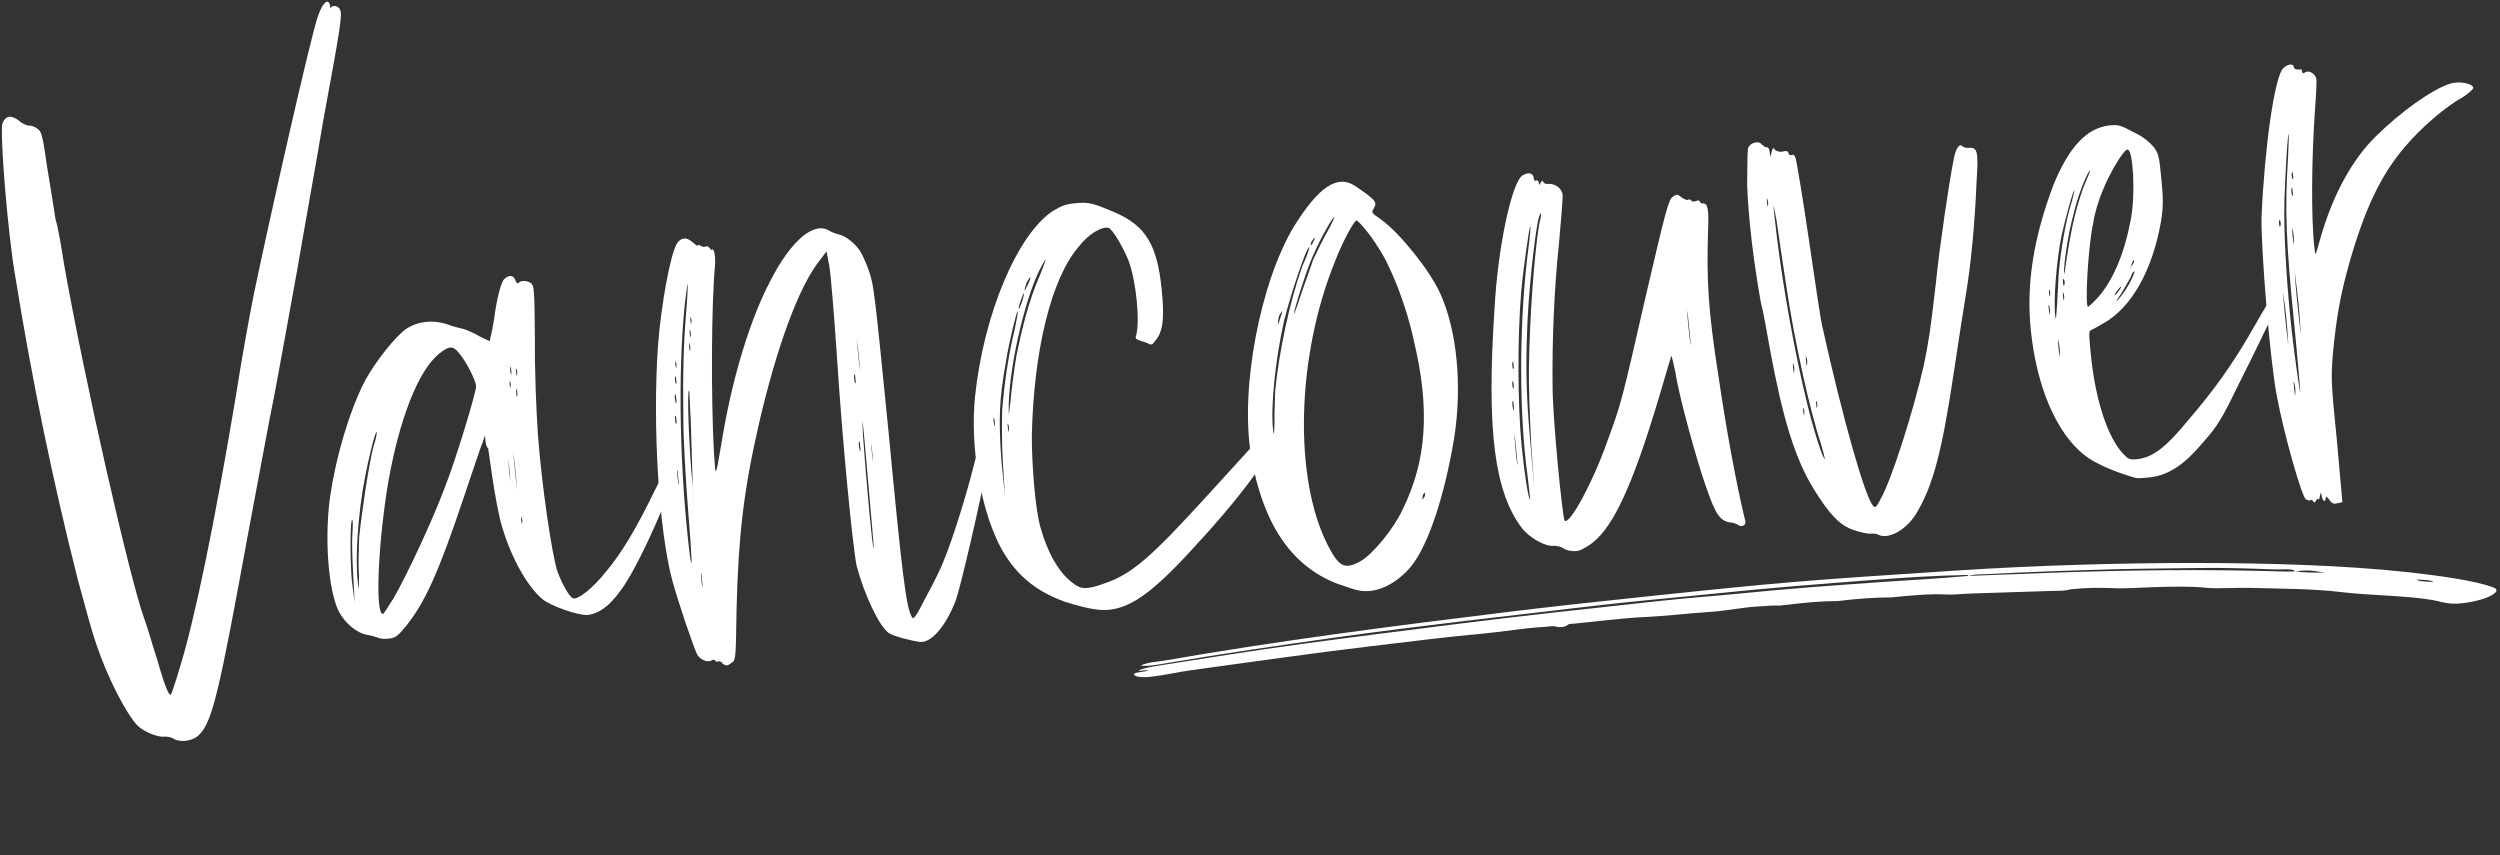 <svg width="681" height="233" viewBox="0 0 681 233" fill="none" xmlns="http://www.w3.org/2000/svg">
<rect x="0" y="0" width="681" height="233" fill="#333333" stroke="none"/>
<path d="M536.215 156.876C527.656 157.67 519.495 158.042 511.119 158.645C499.106 159.508 487.111 160.35 474.749 161.606C467.155 162.378 459.802 162.847 452.111 163.7C434.174 165.689 416.354 167.51 398.217 169.812C383.66 171.66 369.137 173.446 354.517 175.424C341.558 177.177 328.523 179.29 315.5 181.334C313.674 181.621 311.819 181.972 310.234 182.562C310.425 183.057 312.47 182.246 312.671 182.674C311.468 183.131 308.583 183.112 308.896 183.769C309.152 184.306 310.738 184.635 313.422 184.352C317.151 183.959 320.853 183.058 324.564 182.552C341.021 180.309 357.534 177.908 373.873 175.98C383.923 174.794 394.086 173.463 403.899 172.598C409.34 172.118 415.063 171.068 420.323 170.797C421.615 170.73 423.164 170.369 424.047 170.736C424.375 170.872 426.187 171.021 427.156 170.125C427.359 169.937 428.251 169.929 428.845 169.871C435.27 169.256 441.996 168.363 448.055 168.075C453.953 167.795 460.163 167.052 466.113 166.657C470.318 166.379 475.101 165.354 479.376 165.171C481.142 165.095 483.087 164.861 484.64 164.971L486.745 164.753C491.615 164.149 496.324 163.72 500.636 163.726C505.721 163.083 510.621 162.747 515.108 162.732C520.395 162.24 525.705 161.681 530.245 161.942C532.132 162.05 534.724 161.743 536.939 161.67C544.485 161.423 551.993 161.206 559.55 160.949C560.947 160.902 562.274 161.031 564.042 160.528C568.265 160.071 571.938 160.061 575.423 160.203C578.858 160.403 583.03 160.038 586.849 159.933C591.773 159.797 596.551 159.659 600.694 160.088C604.102 160.441 608.808 160.032 612.736 160.133C621.32 160.354 630.366 160.381 637.641 161.273C645.553 162.242 655.311 162.186 662.615 163.448C664.478 163.77 665.761 164.333 668.174 164.436C670.631 164.54 675.406 163.746 678.02 162.513C680.159 161.504 680.736 160.562 679.07 159.969C676.218 158.952 672.669 158.213 668.859 157.592C652.467 154.92 633.145 153.845 612.558 153.483C592.441 153.152 571.346 153.489 549.475 154.491C538.343 154.989 526.879 155.823 515.493 156.572C503.777 157.343 492.023 158.171 480.008 159.294C469.311 160.293 458.504 161.439 447.714 162.568C435.076 163.889 422.412 165.269 409.657 166.831C379.065 170.578 348.382 174.511 317.215 179.94C315.113 180.306 312.809 180.317 310.701 181.304C312.49 181.541 314.714 181.165 316.899 180.792C332.892 178.063 348.761 175.748 364.651 173.536C388.071 170.275 411.073 167.768 434.197 165.036C445.38 163.715 456.322 162.821 467.423 161.659C481.985 160.135 496.198 159.039 510.373 157.969C518.851 157.33 527.286 156.787 535.275 156.634C535.856 156.623 536.33 156.646 536.163 156.907C538.046 156.346 539.497 156.478 541.036 156.398C553.015 155.773 564.732 155.372 576.35 155.06C583.642 154.863 590.665 154.867 597.872 154.734C605.454 154.595 612.565 154.841 619.572 155.108C621.556 155.183 624.799 154.754 625.215 155.677C629.136 155.032 630.974 155.663 633.321 155.981C630.444 155.988 627.53 156.015 625.285 155.638C624.487 155.687 623.715 155.712 622.976 155.712C602.429 155.047 580.726 155.219 558.116 156.046C550.83 156.311 543.517 156.598 536.215 156.876ZM658.226 157.885C660.121 157.944 662.117 157.968 662.938 158.528C661.146 158.419 659.036 158.469 658.226 157.885Z" fill="white"/>
<path d="M90.134 2.228C90.379 1.146 92.369 1.653 92.648 2.683C93.311 4.027 92.646 7.972 88.065 32.758C86.193 44.052 82.888 62.188 80.999 73.307C78.953 84.618 76.225 99.699 74.844 107.066C73.288 114.449 70 132.76 67.22 147.317C59.805 187.901 57.847 196.559 54.32 200.084C52.731 201.829 49.257 202.351 47.389 201.303C46.813 200.832 45.557 200.604 44.858 200.674C42.938 200.865 39.447 199.45 37.51 197.704C34.369 194.491 29.118 184.26 26.084 175.042C25.369 173.174 23.172 165.283 21.201 157.898C14.524 131.59 8.773 103.954 4.139 75.15C2.1 63.541 -0.143 35.732 0.696 33.533C1.552 31.508 2.931 31.195 5.217 32.906C6.002 33.709 7.468 34.269 7.992 34.216C8.516 34.164 9.615 34.583 10.191 35.055C11.326 35.823 11.605 36.853 12.789 45.198C13.643 50.225 14.636 56.65 15.106 59.6C15.908 62.341 16.797 67.718 17.337 71.366C23.017 103.592 35.55 158.584 39.388 168.78C40.103 170.648 41.48 175.623 42.736 179.377C44.915 187.093 46.049 189.625 46.538 189.223C46.695 189.031 47.796 185.924 48.844 182.294C52.864 169.552 58.353 143.265 64.422 106.87C65.699 98.457 67.868 86.605 69.039 80.67C73.2 60.509 85.07 8.022 86.642 4.339C87.866 0.691 89.49 -0.705 89.89 1.547C89.96 2.245 90.152 2.402 90.134 2.228ZM68.786 108.198C68.803 108.373 68.838 108.722 68.89 109.246C68.751 109.612 68.559 109.455 68.489 108.757C68.437 108.233 68.594 108.041 68.786 108.198Z" fill="white"/>
<path d="M99.408 103.736C102.237 98.517 107.878 91.432 110.689 89.565C113.832 87.489 118.022 87.071 121.669 88.294C123.136 88.853 125.125 89.36 126.208 89.605C127.115 89.867 129.14 90.723 130.641 91.631L133.416 92.941L133.643 91.684C133.923 90.951 134.238 88.804 134.588 87.006C135.165 82.189 136.284 77.493 137.21 76.167C138.484 74.806 139.898 74.841 140.404 76.377C140.648 77.058 141.032 77.373 141.189 77.181C141.626 76.256 143.756 76.396 144.715 77.182C145.518 78.16 145.588 78.858 145.705 92.421C145.616 100.364 146.083 112.13 146.535 118.432C147.526 131.908 150.295 150.849 151.83 155.633C153.033 158.862 154.987 162.546 156.087 162.966C157.204 163.56 161.464 160.314 165.062 155.724C169.165 150.908 173.252 144.153 178.37 133.594C181.585 126.927 182.65 125.234 182.352 127.555C182.108 128.638 182.108 128.638 183.068 127.66C187.835 122.425 174.873 153.336 169.092 160.788C166.001 165.151 163.033 167.21 160.065 167.506C157.621 167.749 149.767 165.006 147.638 163.103C143.397 159.47 138.879 151.282 136.385 142.186C135.792 139.777 134.712 134.243 134.12 130.071C133.51 125.724 132.988 122.25 132.97 122.076C132.604 121.936 132.342 121.08 132.255 120.208L132.099 118.636L131.557 120.277C131.12 121.202 128.814 128.132 126.228 135.794C119.431 156.041 115.815 163.983 110.645 170.492C108.288 173.372 107.624 173.79 105.879 173.964C104.657 174.086 103.592 174.016 103.033 173.719C102.667 173.579 101.393 173.177 100.136 172.95C97.273 172.53 94.01 169.858 92.265 166.506C89.404 160.797 88.309 146.273 89.989 134.822C91.581 124.262 95.128 112.096 99.408 103.736ZM140.693 100.502C140.484 100.17 140.536 100.694 140.605 101.392C140.71 102.44 140.727 102.614 140.85 102.073C140.972 101.532 140.92 101.008 140.693 100.502ZM140.726 106.14C140.499 105.634 140.534 105.983 140.638 107.031C140.743 108.078 140.778 108.427 140.9 107.886C141.022 107.345 140.953 106.647 140.726 106.14ZM139.052 99.96C139 99.437 138.878 99.978 138.999 101.2C139.278 102.23 139.313 102.579 139.261 102.055C139.366 101.34 139.279 100.467 139.052 99.96ZM138.911 103.853C138.876 103.504 138.754 104.045 138.824 104.743C138.928 105.791 139.12 105.948 139.068 105.424C139.19 104.883 139.121 104.185 138.911 103.853ZM142.076 140.914C142.024 140.39 141.902 140.931 141.989 141.804C142.076 142.677 142.285 143.009 142.233 142.485C142.355 141.944 142.286 141.246 142.076 140.914ZM139.76 122.986C139.482 120.192 139.726 122.636 140.282 128.223C140.857 133.983 141.1 136.427 140.787 133.285C140.666 130.3 140.196 125.587 139.76 122.986ZM138.398 125.237C138.242 123.666 138.363 124.888 138.694 128.205C139.025 131.521 139.164 132.918 138.99 131.172C139.008 129.584 138.729 126.791 138.398 125.237ZM96.214 156.592C95.971 152.385 95.832 147.463 95.99 145.507C96.131 143.378 96.149 141.789 95.957 141.632C95.363 140.986 95.325 152.979 95.864 158.39L96.613 164.134L96.214 156.592ZM97.84 146.381C98.453 140.149 100.448 126.551 101.724 121.664C102.405 119.657 102.755 117.859 102.563 117.702C102.196 117.562 100.309 125.155 99.399 130.182C97.528 139.712 96.686 152.49 97.47 158.583C97.766 161.55 97.731 161.201 97.802 156.61C97.524 153.817 97.77 149.209 97.84 146.381ZM119.485 96.445C113.95 101.052 108.883 113.898 105.823 130.952C103.042 147.273 102.058 167.469 104.327 167.243C104.502 167.226 105.724 165.341 107.244 162.898C110.702 156.911 117.69 142.11 121.166 132.772C123.997 125.791 129.833 106.521 129.694 105.124C129.555 103.728 127.549 99.52 125.717 97.058C123.466 93.933 122.593 94.02 119.485 96.445ZM94.05 154.34C94.242 154.497 94.276 154.846 94.154 155.387C94.189 155.736 93.997 155.579 93.927 154.881C93.875 154.357 94.032 154.165 94.05 154.34ZM96.254 139.311C96.463 139.642 96.498 139.991 96.359 140.358C96.236 140.899 96.219 140.725 96.149 140.026C96.097 139.503 96.079 139.328 96.254 139.311ZM96.552 136.989C96.761 137.321 96.813 137.844 96.673 138.211C96.551 138.752 96.516 138.403 96.447 137.705C96.377 137.006 96.342 136.657 96.552 136.989ZM96.849 134.667C97.041 134.825 97.076 135.174 96.954 135.715C96.814 136.081 96.796 135.907 96.727 135.208C96.674 134.685 96.657 134.51 96.849 134.667ZM140.951 113.699C141.177 114.205 141.282 115.253 141.177 115.969C141.072 116.684 141.02 116.161 140.88 114.764C140.759 113.542 140.706 113.018 140.951 113.699ZM140.799 96.26C141.026 96.767 141.078 97.29 140.938 97.657C140.798 98.023 140.781 97.849 140.694 96.976C140.624 96.278 140.59 95.928 140.799 96.26Z" fill="white"/>
<path d="M189.904 178.283C188.788 175.926 184.794 164.159 183.138 158.154C179.476 144.415 177.722 116.205 179.231 94.193C180.072 83.178 182.573 69.353 184.389 66.352C185.455 64.659 187.026 64.502 188.579 65.934C189.539 66.72 190.115 67.191 190.08 66.842C190.063 66.668 190.412 66.633 190.796 66.947C191.354 67.244 191.895 67.366 192.227 67.157C192.384 66.965 192.925 67.087 193.327 67.576C193.553 68.083 193.92 68.222 194.06 67.856C194.042 67.681 194.06 67.856 194.461 68.345C194.688 68.851 194.844 70.422 194.809 71.836C193.758 82.519 193.663 108.093 194.478 123.35C195.034 130.699 194.72 131.083 197.186 116.909C199.897 101.653 204.562 86.555 209.75 76.694C215.497 65.367 221.853 60.149 226.006 62.909C226.757 63.363 228.031 63.765 228.572 63.887C230.37 64.237 233.058 66.437 234.314 68.427C234.942 69.423 236.076 71.954 236.826 74.171C238.081 77.925 238.36 80.718 242.083 118.076C245.667 155.8 246.868 166.082 248.491 168.212C248.91 168.876 249.818 167.375 252.176 162.732C254.115 159.189 256.473 154.547 257.294 152.173C259.146 147.757 262.92 136.097 265.193 127.056C266.451 121.994 267.744 119.044 267.9 120.615C267.935 120.964 268.302 121.104 268.633 120.895C269.803 120.249 269.768 121.663 268.736 127.231C267.18 136.378 261.481 160.571 260.363 163.503C257.707 170.467 253.761 175.092 250.741 174.864C248.245 174.584 243.357 173.308 242.031 172.382C239.361 170.356 235.331 161.767 233.326 154.033C232.28 148.848 229.479 120.742 227.933 96.39C227.169 85.183 226.282 74.517 225.899 72.44L225.149 68.459L223.438 70.746C217.623 77.849 211.542 94.674 206.735 115.428C202.557 133.651 201.139 145.958 200.644 165.753C200.413 179.351 200.465 179.875 199.295 180.521C198.16 181.515 197.619 181.393 196.659 180.607L196.834 180.59C196.45 180.275 195.891 179.978 195.56 180.188C195.402 180.38 195.036 180.24 194.827 179.908C194.635 179.751 194.268 179.611 193.936 179.821C192.958 180.623 190.759 179.785 189.904 178.283ZM237.23 120.675C237.108 119.453 237.23 120.675 237.508 123.468C237.786 126.261 237.908 127.483 237.752 125.912C237.77 124.324 237.543 122.054 237.23 120.675ZM233.346 92.325C233.085 89.706 233.294 91.801 233.798 96.864C234.303 101.926 234.494 103.846 234.251 101.402C234.182 98.941 233.764 94.751 233.346 92.325ZM235.048 118.248C235.9 130.328 237.657 149.723 237.971 149.339C238.145 149.321 237.189 139.72 236.232 128.356C235.084 115.071 234.719 111.405 235.048 118.248ZM232.924 102.24C232.697 101.734 232.557 102.1 232.662 103.148C232.766 104.195 232.993 104.701 233.115 104.16C233.063 103.636 232.976 102.764 232.924 102.24ZM234.21 120.447C233.983 119.941 233.861 120.482 233.982 121.704C234.279 122.909 234.314 123.258 234.419 122.542C234.366 122.018 234.262 120.971 234.21 120.447ZM191.377 159.448C191.29 158.575 191.151 157.179 191.064 156.306C190.819 155.625 190.889 156.323 191.063 158.069C191.22 159.64 191.289 160.338 191.377 159.448ZM188.179 114.986C187.901 110.43 187.868 106.554 187.676 106.397C187.117 106.1 187.653 122.091 188.645 132.041L189.27 141.852L188.715 132.739C188.559 127.642 188.3 119.734 188.179 114.986ZM187.993 95.435C188.116 94.894 188.046 94.195 187.819 93.689C187.767 93.165 187.628 93.532 187.732 94.579C187.836 95.627 188.046 95.959 187.993 95.435ZM188.152 91.717C188.274 91.176 188.205 90.477 187.978 89.971C187.926 89.447 187.786 89.814 187.89 90.861C187.995 91.909 188.204 92.24 188.152 91.717ZM188.31 87.999C188.432 87.457 188.38 86.934 188.154 86.427C188.119 86.078 187.996 86.619 188.083 87.492C188.17 88.365 188.362 88.522 188.31 87.999ZM186.549 82.709C184.57 101.77 185.172 129.037 187.94 151.504C188.567 156.026 188.551 152.325 187.577 140.786C186.795 131.168 186.118 119.07 186.137 113.955C185.967 101.631 186.214 93.497 186.932 84.786C187.248 80.876 187.441 77.507 187.249 77.35C187.249 77.35 186.951 79.671 186.549 82.709ZM184.065 98.471C184.03 98.122 183.908 98.663 183.977 99.361C184.064 100.234 184.274 100.566 184.221 100.042C184.344 99.501 184.274 98.803 184.065 98.471ZM184.133 102.695C183.924 102.364 183.802 102.905 183.871 103.603C183.958 104.476 184.168 104.808 184.29 104.267C184.238 103.743 184.168 103.045 184.133 102.695ZM184.097 107.636C183.87 107.129 183.73 107.496 183.835 108.543C183.939 109.591 184.166 110.097 184.288 109.556C184.236 109.032 184.149 108.159 184.097 107.636ZM184.147 113.449C183.921 112.942 183.781 113.309 183.885 114.356C183.99 115.404 184.199 115.735 184.321 115.194C184.269 114.671 184.199 113.972 184.147 113.449ZM184.579 128.391C184.317 127.536 184.387 128.234 184.561 129.98C184.752 131.9 184.822 132.598 184.909 131.708C184.822 130.835 184.666 129.264 184.579 128.391ZM258.618 160.151C258.81 160.308 258.688 160.849 258.374 161.233C257.902 161.809 257.902 161.809 258.164 160.901C258.112 160.378 258.444 160.168 258.618 160.151ZM190.781 165.854C190.973 166.012 191.008 166.361 190.886 166.902C190.92 167.251 190.728 167.094 190.659 166.396C190.607 165.872 190.764 165.68 190.781 165.854ZM189.806 159.605C189.875 160.303 190.014 161.7 190.084 162.398C189.997 163.288 189.927 162.59 189.77 161.019C189.614 159.448 189.544 158.749 189.806 159.605ZM238.773 152.08C239.035 152.935 239.156 154.157 239.051 154.873C239.138 155.745 239.069 155.047 238.912 153.476C238.756 151.905 238.703 151.381 238.773 152.08ZM197.382 157.792C197.574 157.949 197.626 158.473 197.487 158.839C197.347 159.206 197.33 159.031 197.277 158.507C197.225 157.984 197.19 157.635 197.382 157.792ZM197.593 154.597C197.802 154.929 197.837 155.278 197.697 155.645C197.557 156.011 197.557 156.011 197.488 155.313C197.436 154.789 197.401 154.44 197.593 154.597ZM186.823 150.911C186.91 151.783 187.015 152.831 187.084 153.529C186.979 154.245 186.91 153.547 186.771 152.15C186.631 150.753 186.579 150.23 186.823 150.911ZM197.803 151.403C198.013 151.735 198.047 152.084 197.908 152.45C197.768 152.817 197.768 152.817 197.698 152.119C197.646 151.595 197.629 151.42 197.803 151.403ZM196.599 149.936C196.809 150.268 196.843 150.617 196.704 150.984C196.581 151.525 196.564 151.35 196.494 150.652C196.442 150.128 196.425 149.954 196.599 149.936ZM198.014 148.208C198.223 148.54 198.258 148.889 198.118 149.256C197.996 149.797 197.978 149.622 197.909 148.924C197.857 148.4 197.839 148.226 198.014 148.208ZM196.845 147.091C197.054 147.423 197.106 147.946 196.966 148.313C196.844 148.854 196.809 148.505 196.74 147.807C196.67 147.108 196.635 146.759 196.845 147.091ZM198.294 145.712C198.486 145.87 198.521 146.219 198.381 146.585C198.259 147.126 198.241 146.952 198.172 146.253C198.119 145.73 198.102 145.555 198.294 145.712ZM197.09 144.246C197.282 144.403 197.317 144.752 197.194 145.293C197.055 145.66 197.037 145.485 196.968 144.787C196.915 144.263 196.898 144.088 197.09 144.246ZM198.557 143.042C198.749 143.199 198.783 143.548 198.661 144.089C198.521 144.456 198.504 144.281 198.434 143.583C198.382 143.059 198.365 142.884 198.557 143.042ZM197.353 141.575C197.545 141.732 197.579 142.081 197.457 142.622C197.317 142.989 197.3 142.814 197.23 142.116C197.178 141.592 197.161 141.418 197.353 141.575ZM198.819 140.371C199.011 140.528 199.046 140.877 198.924 141.418C198.784 141.785 198.767 141.61 198.697 140.912C198.645 140.388 198.627 140.214 198.819 140.371ZM197.93 136.757C198.122 136.914 198.174 137.438 198.035 137.805C197.895 138.171 197.877 137.997 197.825 137.473C197.773 136.949 197.738 136.6 197.93 136.757ZM199.397 135.553C199.589 135.71 199.641 136.234 199.501 136.601C199.362 136.967 199.344 136.793 199.292 136.269C199.24 135.745 199.205 135.396 199.397 135.553ZM184.267 119.96C184.337 120.658 184.441 121.705 184.511 122.404C184.389 122.945 184.336 122.421 184.215 121.199C184.075 119.803 184.023 119.279 184.267 119.96ZM187.625 102.347C187.869 103.028 187.973 104.076 187.851 104.617C187.92 105.315 187.868 104.791 187.746 103.569C187.607 102.173 187.555 101.649 187.625 102.347ZM187.679 97.582C187.923 98.263 188.027 99.31 187.905 99.851C187.974 100.55 187.922 100.026 187.8 98.804C187.661 97.407 187.609 96.884 187.679 97.582ZM184.223 94.753C184.433 95.085 184.485 95.608 184.362 96.149C184.397 96.499 184.188 96.167 184.118 95.469C184.049 94.77 184.188 94.404 184.223 94.753ZM184.591 91.366C184.608 91.541 184.66 92.065 184.695 92.414C184.555 92.78 184.363 92.623 184.311 92.1C184.259 91.576 184.399 91.209 184.591 91.366ZM184.627 88.189C184.819 88.347 184.871 88.87 184.731 89.237C184.766 89.586 184.574 89.429 184.522 88.905C184.47 88.381 184.609 88.015 184.627 88.189ZM188.434 83.931C188.643 84.263 188.695 84.787 188.555 85.153C188.59 85.502 188.398 85.345 188.311 84.472C188.259 83.949 188.381 83.408 188.434 83.931Z" fill="white"/>
<path d="M290.013 163.897C281.6 160.857 275.998 155.95 272.038 148.059C266.944 137.636 264.261 121.331 265.592 108.151C267.921 85.529 277.197 63.624 286.975 57.361C289.14 56.087 290.152 55.633 292.946 55.355C296.611 54.99 297.886 55.392 303.593 57.82C312.25 61.541 315.251 66.883 316.452 78.929C317.2 86.435 316.867 90.171 314.824 92.666C313.898 93.993 313.549 94.027 312.798 93.573C312.24 93.276 311.158 93.032 310.425 92.752C309.692 92.472 309.133 92.176 309.43 91.617C310.618 87.62 309.505 76.448 307.359 70.843C305.737 66.95 302.981 62.288 301.898 62.044C299.926 61.711 296.434 63.822 293.78 67.26C286.358 75.934 281.603 95.448 281.072 118.421C281.017 126.713 282.078 139.124 283.403 143.576C285.339 150.612 288.531 156.111 292.144 158.748C294.448 160.634 296.036 160.652 300.802 158.943C308.309 156.432 313.495 151.86 329.229 134.601L341.942 120.64L343.582 121.182C344.49 121.444 345.258 122.072 345.31 122.596C345.554 125.04 336.996 136.471 325.052 149.298C312.34 163.259 305.862 167.254 297.972 165.925C296.366 165.732 292.928 164.841 290.013 163.897ZM274.788 117.284C274.911 116.743 274.824 115.87 274.614 115.538C274.388 115.032 274.44 115.556 274.544 116.603C274.649 117.651 274.683 118 274.788 117.284ZM283.268 75.008C285.243 70.051 285.348 69.335 283.129 73.611C278.885 82.32 274.602 101.259 274.773 111.82C274.772 113.583 274.86 112.693 275.245 109.481C275.49 106.636 276.173 101.103 276.837 97.158C278.481 88.884 280.526 81.099 283.268 75.008ZM279.742 76.77C279.322 77.869 279.06 78.777 279.095 79.126C279.112 79.301 279.409 78.742 279.846 77.817C280.44 76.7 280.702 75.792 280.685 75.618C280.65 75.269 280.353 75.827 279.742 76.77ZM278.99 79.842C278.641 79.876 277.418 83.525 277.47 84.048C277.505 84.397 277.942 83.472 278.361 82.373C278.763 81.099 279.007 80.016 278.99 79.842ZM272.744 125.069L273.753 135.194L273.18 125.907C272.85 120.827 272.922 114.473 272.992 111.645C273.553 104.89 274.673 96.668 276.316 90.157C276.91 87.277 277.382 84.938 277.19 84.781C276.998 84.624 274.849 93.125 273.991 98.675C272.173 108.73 272.014 114.211 272.744 125.069ZM270.757 113.984C270.53 113.477 270.583 114.001 270.687 115.048C270.791 116.096 270.826 116.445 270.948 115.904C271.053 115.188 270.966 114.315 270.757 113.984ZM274.665 121.351C274.909 122.032 274.996 122.905 274.874 123.446C274.769 124.162 274.717 123.638 274.595 122.416C274.49 121.369 274.438 120.845 274.665 121.351ZM270.738 119.098C270.982 119.779 271.104 121.001 270.999 121.717C270.894 122.432 270.842 121.909 270.703 120.512C270.563 119.116 270.494 118.417 270.738 119.098ZM270.968 110.789C271.177 111.121 271.229 111.645 271.089 112.011C270.95 112.378 270.932 112.203 270.863 111.505C270.793 110.807 270.758 110.457 270.968 110.789ZM271.213 107.944C271.422 108.276 271.474 108.799 271.335 109.166C271.195 109.532 271.178 109.358 271.091 108.485C271.038 107.961 271.004 107.612 271.213 107.944ZM271.476 105.273C271.685 105.605 271.72 105.954 271.58 106.321C271.44 106.687 271.423 106.512 271.371 105.989C271.318 105.465 271.301 105.29 271.476 105.273ZM271.773 102.951C271.965 103.109 272 103.458 271.86 103.824C271.72 104.191 271.72 104.191 271.651 103.493C271.616 103.143 271.581 102.794 271.773 102.951Z" fill="white"/>
<path d="M364.19 158.972C351.536 154.063 343.842 142.312 340.775 123.93C337.744 105.896 343.304 76.781 352.543 61.58C359.233 50.864 364.348 47.356 369.27 50.745C375.134 54.744 375.169 55.093 374.121 56.961C373.51 57.903 373.702 58.06 376.162 59.754C381.293 63.474 389.338 73.427 392.268 79.834C396.995 90.118 398.352 105.497 396.061 119.653C393.402 135.433 389.051 148.384 384.511 154.126C380.425 159.117 374.873 161.786 370.195 160.842C369.304 160.754 366.564 159.793 364.19 158.972ZM387.781 135.641C388.27 135.239 388.201 134.541 388.183 134.366C388.166 134.192 388.166 134.192 387.677 134.593C387.554 135.134 387.432 135.675 387.45 135.85C387.484 136.199 387.641 136.007 387.781 135.641ZM369.494 60.066C368.796 60.136 365.529 66.279 363.712 71.044C353.091 97.138 352.347 130.357 361.75 148.637C364.803 154.503 366.286 155.237 370.634 152.864C373.968 150.945 379.626 144.034 381.95 139.043C388.71 125.499 389.587 111.307 385.072 92.54C383.085 83.218 378.829 72.359 375.322 67.243C373.42 64.083 370.018 60.014 369.494 60.066ZM357.203 65.875C357.081 66.416 356.941 66.783 357.115 66.766C357.29 66.748 357.604 66.364 357.727 65.823C358.198 65.247 358.146 64.724 358.146 64.724C357.971 64.741 357.674 65.299 357.203 65.875ZM363.402 59.087C362.284 60.256 358.861 66.592 357.166 70.815C355.454 74.865 352.379 84.692 352.466 85.564C352.483 85.739 353.322 83.54 354.265 80.625C355.209 77.71 356.886 73.312 357.69 70.763C358.86 68.355 360.607 64.654 361.97 62.403C363.157 60.169 363.716 58.703 363.402 59.087ZM348.451 85.965C348.189 86.872 348.101 87.763 348.136 88.112C348.188 88.635 348.31 88.094 348.573 87.187C348.992 86.087 349.254 85.179 349.219 84.83C349.202 84.656 348.905 85.214 348.451 85.965ZM349.812 87.239C347.365 98.062 346.034 111.241 346.817 117.333C346.974 118.904 347.079 118.189 347.167 115.535C347.133 113.423 347.256 109.356 347.344 106.702C348.378 95.845 351.262 82.335 354.704 72.648C356.015 69.872 356.818 67.324 356.644 67.341C355.771 67.428 351.315 81.095 349.812 87.239ZM345.196 109.914C345.406 110.245 345.44 110.595 345.318 111.136C345.353 111.485 345.143 111.153 345.074 110.455C345.022 109.931 345.144 109.39 345.196 109.914ZM345.372 106.37C345.581 106.702 345.633 107.226 345.494 107.592C345.528 107.941 345.319 107.609 345.25 106.911C345.197 106.388 345.337 106.021 345.372 106.37ZM349.388 104.207C349.58 104.364 349.614 104.713 349.475 105.08C349.352 105.621 349.335 105.446 349.265 104.748C349.213 104.224 349.196 104.05 349.388 104.207ZM345.617 103.525C345.827 103.857 345.861 104.206 345.722 104.572C345.582 104.939 345.564 104.764 345.512 104.24C345.46 103.717 345.425 103.368 345.617 103.525ZM349.633 101.362C349.842 101.693 349.894 102.217 349.755 102.584C349.615 102.95 349.597 102.775 349.528 102.077C349.458 101.379 349.423 101.03 349.633 101.362ZM345.897 101.029C346.089 101.186 346.124 101.535 346.002 102.076C345.862 102.443 345.845 102.268 345.775 101.57C345.74 101.221 345.705 100.871 345.897 101.029ZM349.93 99.04C350.14 99.372 350.175 99.721 350.035 100.087C349.895 100.454 349.895 100.454 349.825 99.756C349.773 99.232 349.756 99.057 349.93 99.04ZM346.177 98.532C346.369 98.69 346.404 99.039 346.264 99.405C346.142 99.946 346.125 99.772 346.055 99.074C346.02 98.725 345.985 98.375 346.177 98.532ZM350.263 97.067C350.472 97.399 350.507 97.748 350.367 98.115C350.227 98.481 350.21 98.307 350.158 97.783C350.105 97.26 350.071 96.91 350.263 97.067ZM346.492 96.385C346.702 96.717 346.736 97.066 346.597 97.433C346.457 97.799 346.457 97.799 346.387 97.101C346.335 96.577 346.318 96.403 346.492 96.385ZM346.825 94.413C347.034 94.745 347.069 95.094 346.929 95.46C346.789 95.827 346.772 95.652 346.72 95.129C346.667 94.605 346.633 94.256 346.825 94.413ZM347.157 92.441C347.349 92.598 347.384 92.947 347.244 93.313C347.122 93.855 347.104 93.68 347.035 92.982C347 92.632 346.965 92.283 347.157 92.441ZM351.242 90.975C351.452 91.307 351.486 91.656 351.347 92.023C351.207 92.389 351.015 92.232 350.963 91.709C350.91 91.185 351.05 90.818 351.242 90.975Z" fill="white"/>
<path d="M424.677 66.202C423.311 79.032 422.783 93.189 422.919 105.164C422.916 113.979 425.648 141.387 426.223 141.858C427.567 142.958 433.838 131.579 437.821 120.251C441.56 110.005 441.455 110.721 448.448 80.053C453.64 57.85 454.514 54.237 455.683 53.591C456.836 52.771 457.028 52.928 458.179 53.871C458.93 54.325 459.663 54.605 459.82 54.413C460.152 54.204 460.518 54.343 460.728 54.675C460.937 55.007 461.635 54.937 462.142 54.71C462.648 54.484 463.015 54.623 463.049 54.973C463.067 55.147 463.451 55.462 463.8 55.427C465.196 55.288 465.528 56.841 465.264 63.038C464.858 76.654 465.292 84.544 468.184 102.944C470.378 117.887 472.992 131.731 475.119 140.687C475.625 142.223 475.52 142.939 474.839 143.183C474.507 143.392 473.966 143.27 473.599 143.13C473.582 142.956 472.465 142.362 471.226 142.309C468.538 141.872 467.299 140.056 464.822 132.898C462.136 125.408 457.132 107.043 456.401 101.474C455.791 98.89 455.408 96.813 455.25 97.005C455.111 97.371 453.66 102.276 451.948 108.089C444.416 133.345 438.878 145.004 432.383 148.825C430.218 150.099 429.712 150.326 427.565 150.011C427.024 149.888 426.116 149.626 425.54 149.155C424.807 148.875 423.9 148.613 423.201 148.683C420.932 148.909 416.638 146.516 414.614 143.897C407.111 134.066 404.917 117.36 407.092 84.351C408.006 66.982 411.904 49.492 414.733 47.8C416.391 46.753 417.666 47.155 417.805 48.551C417.857 49.075 418.066 49.407 418.398 49.198C418.73 48.988 418.922 49.145 419.149 49.652C419.236 50.525 419.236 50.525 419.69 49.774C419.987 49.215 420.144 49.024 420.371 49.53C420.597 50.036 421.138 50.159 421.662 50.106C423.582 49.915 425.485 51.312 425.659 53.058C425.728 53.756 425.272 59.796 424.677 66.202ZM413.346 125.864C413.154 123.944 412.859 120.976 412.667 119.056C412.493 117.31 412.493 119.073 412.858 122.739C413.224 126.405 413.537 127.784 413.346 125.864ZM412.443 111.497C412.391 110.973 412.286 109.926 412.234 109.402C412.007 108.896 411.885 109.437 412.007 110.659C412.303 111.864 412.338 112.213 412.443 111.497ZM412.375 105.51C412.323 104.986 412.253 104.288 412.218 103.939C412.009 103.607 411.887 104.148 411.956 104.846C412.061 105.894 412.253 106.051 412.375 105.51ZM459.758 85.625C459.549 83.53 459.531 85.118 459.949 89.308C460.366 93.498 460.715 95.226 460.506 93.131C460.297 91.036 459.967 87.72 459.758 85.625ZM411.975 99.731C412.062 100.604 412.254 100.762 412.377 100.22C412.324 99.697 412.272 99.173 412.22 98.649C412.011 98.318 411.888 98.859 411.975 99.731ZM414.517 121.692C415.213 128.675 416.31 136.147 416.834 136.095C416.834 136.095 416.381 131.556 415.65 125.987C413.753 108.722 413.952 85.959 416.35 67.561C416.752 64.524 417.015 61.853 416.823 61.696C416.631 61.539 414.847 73.705 414.373 79.57C413.322 92.016 413.403 110.52 414.517 121.692ZM416.479 100.693C416.64 86.396 417.938 69.342 419.25 61.278C419.984 58.031 419.949 57.682 419.495 58.432C418.552 59.584 416.679 76.167 416.134 86.623C415.519 99.907 415.726 107.291 416.804 119.878L417.952 133.162L417.083 120.908C416.754 114.065 416.39 105.109 416.479 100.693ZM461.987 102.68C462.021 103.029 462.074 103.553 462.108 103.902C461.986 104.443 461.777 104.112 461.707 103.413C461.637 102.715 461.777 102.349 461.987 102.68ZM412.326 94.407C412.378 94.931 412.431 95.455 412.465 95.804C412.326 96.171 412.134 96.013 412.047 95.141C411.977 94.442 412.117 94.076 412.326 94.407ZM412.467 90.515C412.502 90.864 412.537 91.213 412.571 91.562C412.432 91.929 412.257 91.946 412.188 91.248C412.135 90.724 412.275 90.358 412.467 90.515ZM412.451 86.814C412.66 87.146 412.695 87.495 412.555 87.861C412.607 88.385 412.415 88.228 412.346 87.53C412.294 87.006 412.451 86.814 412.451 86.814ZM412.609 83.096C412.818 83.428 412.853 83.777 412.713 84.143C412.766 84.667 412.574 84.51 412.504 83.811C412.452 83.288 412.609 83.096 412.609 83.096Z" fill="white"/>
<path d="M479.593 82.061C477.537 70.277 476.301 59.646 475.92 50.516C475.939 45.402 476.028 40.985 476.15 40.444C476.692 38.803 479.101 38.211 479.921 39.363C480.497 39.834 481.073 40.306 481.405 40.097C481.579 40.079 481.981 40.568 482.05 41.266L482.207 42.837L482.591 41.389C482.993 40.115 482.993 40.115 483.604 40.935C484.163 41.232 484.896 41.512 485.751 41.25C486.781 40.971 487.165 41.285 487.217 41.809C487.252 42.158 487.619 42.298 487.968 42.263C488.474 42.036 488.841 42.176 489.102 43.032C489.329 43.538 491.036 53.593 492.708 65.063C494.381 76.532 495.966 87.129 496.262 88.333C502.032 114.38 507.978 135.12 510.176 137.722C510.787 138.542 511.101 138.158 512.289 135.924C515.433 130.322 521.182 111.942 524.014 99.671C525.553 92.113 525.85 89.792 527.373 76.77C528.249 67.867 530.978 49.26 532.167 43.499C532.726 40.27 533.827 38.926 534.629 39.904C534.821 40.062 535.554 40.341 536.078 40.289C538.696 40.028 538.975 41.058 538.414 49.576C537.957 60.905 536.818 72.478 535.594 79.653C535.052 83.056 533.53 92.552 532.375 100.425C528.999 123.152 526.569 132.385 521.871 140.082C519.129 144.41 514.45 146.992 511.675 145.682C511.291 145.368 510.226 145.298 509.528 145.367C508.655 145.454 506.665 144.947 505.024 144.406C501.202 143.2 498.235 139.97 494.24 133.492C489.006 125.199 485.588 113.903 482.12 95.032C481.371 91.052 480.448 85.326 479.593 82.061ZM488.734 101.248C488.857 100.707 488.752 99.66 488.525 99.154C488.299 98.647 488.351 99.171 488.473 100.393C488.594 101.615 488.629 101.964 488.734 101.248ZM491.471 112.788C491.594 112.247 491.541 111.723 491.315 111.217C491.105 110.885 491.157 111.409 491.244 112.282C491.331 113.154 491.349 113.329 491.471 112.788ZM494.824 109.28C494.615 108.949 494.667 109.472 494.754 110.345C494.841 111.218 494.858 111.392 494.98 110.851C495.103 110.31 495.051 109.787 494.824 109.28ZM492.035 97.217C491.808 96.711 491.86 97.234 491.982 98.456C492.104 99.678 492.139 100.028 492.244 99.312C492.366 98.771 492.262 97.723 492.035 97.217ZM483.912 59.945C482.797 54.062 482.849 54.586 484.033 64.693C485.791 78.799 488.98 96.64 492.223 109.716C493.774 116.437 496.843 126.004 497.088 124.922C497.053 124.573 496.495 122.513 495.955 120.627C493.217 112.614 488.789 92.957 486.577 77.839C485.619 71.764 484.452 63.594 483.912 59.945ZM481.4 54.201C481.348 53.678 481.226 54.219 481.313 55.092C481.417 56.139 481.644 56.645 481.592 56.121C481.714 55.58 481.627 54.708 481.4 54.201ZM495.748 113.243C495.94 113.4 495.992 113.924 495.852 114.291C495.712 114.657 495.695 114.483 495.643 113.959C495.591 113.435 495.556 113.086 495.748 113.243ZM493.115 102.751C493.325 103.083 493.377 103.607 493.237 103.973C493.097 104.34 493.08 104.165 492.993 103.292C492.941 102.768 492.906 102.419 493.115 102.751ZM529.828 96.095C529.863 96.444 529.898 96.793 529.932 97.142C529.81 97.683 529.618 97.526 529.566 97.002C529.496 96.304 529.653 96.112 529.828 96.095ZM486.399 88.435C486.643 89.116 486.765 90.338 486.66 91.053C486.712 91.577 486.66 91.053 486.521 89.657C486.364 88.086 486.312 87.562 486.399 88.435ZM489.961 87.022C490.205 87.703 490.344 89.099 490.239 89.815C490.152 90.705 490.082 90.007 489.925 88.436C489.769 86.865 489.699 86.166 489.961 87.022ZM530.041 84.085C530.233 84.242 530.286 84.766 530.146 85.132C530.181 85.481 529.989 85.324 529.936 84.8C529.884 84.277 530.024 83.91 530.041 84.085ZM484.029 75.272C484.274 75.953 484.378 77 484.256 77.541C484.325 78.24 484.273 77.716 484.151 76.494C484.012 75.097 483.96 74.574 484.029 75.272ZM482.497 65.199C482.741 65.88 482.862 67.102 482.758 67.818C482.81 68.341 482.758 67.818 482.618 66.421C482.462 64.85 482.41 64.326 482.497 65.199ZM534.781 57.343C534.973 57.5 535.025 58.024 534.885 58.391C534.745 58.757 534.728 58.583 534.676 58.059C534.624 57.535 534.589 57.186 534.781 57.343ZM535.832 46.66C536.041 46.992 536.076 47.341 535.936 47.708C535.814 48.249 535.796 48.074 535.744 47.55C535.674 46.852 535.657 46.678 535.832 46.66Z" fill="white"/>
<path d="M581.892 130.221C576.271 128.665 570.564 126.237 567.685 123.88C560.215 117.925 554.738 105.424 553.172 89.713C551.919 77.144 554.018 64.594 559.312 50.49C563.557 40.018 568.499 34.765 574.783 34.139C577.053 33.913 577.786 34.192 581.137 35.974C583.912 37.284 585.465 38.716 586.652 40.008C588.082 41.981 588.152 42.679 588.744 48.615C589.266 53.852 589.317 56.139 588.67 60.258C586.309 73.716 580.615 83.804 572.933 88.096C571.431 88.951 569.93 89.806 569.424 90.032C568.935 90.434 569.057 91.656 569.683 97.94C571.041 109.793 574.284 119.343 578.42 123.691C579.607 124.983 580.165 125.28 581.911 125.106C586.45 124.654 589.89 122.019 596.491 113.956C602.969 106.435 607.912 99.419 612.435 91.74C617.99 82.018 619.963 78.824 620.347 79.139C620.365 79.313 620.26 80.029 619.823 80.954C618.6 82.839 618.041 84.305 619.107 82.612C620.958 79.959 621.395 79.034 621.953 79.331C621.988 79.68 620.119 83.921 617.464 89.123C614.983 94.306 611.612 101.166 609.987 104.325C605.306 113.959 604.258 115.827 599.98 120.661C594.933 126.629 590.795 129.333 585.924 129.995C584.179 130.169 582.433 130.343 581.892 130.221ZM576.637 79.264C576.182 80.015 575.868 80.398 576.043 80.381C576.217 80.364 576.706 79.962 577.16 79.212C577.632 78.636 577.929 78.078 577.754 78.095C577.58 78.112 577.108 78.688 576.637 79.264ZM579.971 77.345C580.862 75.669 581.596 74.186 581.386 73.854C581.212 73.872 580.74 74.448 580.478 75.355C580.024 76.106 578.836 78.34 577.771 80.033C576.531 81.743 576.094 82.668 576.88 81.708C577.526 81.115 579.08 79.02 579.971 77.345ZM580.549 72.527C581.038 72.126 581.317 71.393 581.3 71.218C581.23 70.52 581.073 70.712 580.532 72.353C579.955 73.644 579.955 73.644 580.549 72.527ZM579.494 40.721C578.447 40.826 574.517 47.388 572.84 51.787C571.687 54.37 570.499 58.367 570.201 60.688C568.75 67.356 567.907 83.66 568.78 83.573C568.954 83.556 570.247 82.369 571.678 80.816C575.782 75.999 578.77 68.826 580.483 59.487C581.742 52.662 581.066 40.565 579.494 40.721ZM558.375 85.316C558.48 84.6 558.393 83.727 558.167 83.221C557.94 82.714 557.992 83.238 558.114 84.46C558.218 85.507 558.253 85.857 558.375 85.316ZM558.429 80.55C558.552 80.009 558.482 79.311 558.273 78.979C558.063 78.647 558.115 79.171 558.185 79.869C558.272 80.742 558.289 80.916 558.429 80.55ZM561.112 96.855C561.182 95.79 561.008 94.045 560.712 92.84C560.59 91.618 560.503 92.508 560.729 94.778C560.938 96.873 561.199 97.728 561.112 96.855ZM559.876 86.224C560.033 87.795 560.208 86.014 560.63 77.862C560.736 71.858 562.258 62.362 563.813 56.741C564.617 54.193 565.107 52.029 565.089 51.854C564.723 51.714 562.661 59.325 561.559 64.195C560.143 71.211 559.302 82.226 559.876 86.224ZM562.234 81.581C562.357 81.04 562.287 80.342 562.06 79.835C561.834 79.329 561.868 79.678 561.973 80.726C562.077 81.773 562.112 82.122 562.234 81.581ZM562.358 77.514C562.48 76.973 562.428 76.449 562.219 76.117C562.009 75.786 561.87 76.152 561.957 77.025C562.044 77.898 562.235 78.055 562.358 77.514ZM562.237 74.529C562.289 75.052 562.621 73.08 563.024 70.043C563.443 67.18 564.353 62.153 565.104 59.081C565.856 56.009 567.184 51.645 568.197 49.429C569.053 47.404 569.63 46.112 569.141 46.514C567.936 48.573 565.944 53.355 564.721 58.767C563.287 63.846 562.063 72.783 562.237 74.529ZM558.501 75.959C558.71 76.291 558.762 76.814 558.622 77.181C558.483 77.547 558.465 77.373 558.378 76.5C558.326 75.976 558.291 75.627 558.501 75.959ZM558.746 73.114C558.955 73.445 558.99 73.795 558.85 74.161C558.71 74.528 558.693 74.353 558.641 73.829C558.589 73.306 558.554 72.957 558.746 73.114ZM559.026 70.618C559.218 70.775 559.253 71.124 559.13 71.665C558.991 72.031 558.973 71.857 558.921 71.333C558.869 70.809 558.834 70.46 559.026 70.618Z" fill="white"/>
<path d="M628.115 136.015C626.981 135.247 622.099 118.103 620.182 107.716C618.369 98.376 615.848 67.775 616.043 59.117C616.835 40.526 619.599 20.504 622.044 18.498C623.336 17.311 624.75 17.346 624.837 18.219C624.906 18.918 625.622 19.022 626.669 18.918C626.827 18.726 627.036 19.058 627.071 19.407C627.14 20.105 627.489 20.07 627.978 19.669C629.148 19.024 630.858 20.264 630.998 21.66C631.067 22.358 630.909 26.076 630.593 29.987C629.717 42.415 629.467 59.365 630.477 67.727C630.703 69.996 630.685 69.822 632.118 64.743C635.526 52.943 640.749 43.431 647.175 37.149C653.915 30.483 662.471 24.341 667.429 22.789C669.82 22.022 673.591 22.704 673.713 23.926C673.747 24.275 672.455 25.462 670.796 26.508C666.117 29.09 659.622 34.674 655.204 39.875C648.411 47.78 644.061 57.205 639.884 71.902C637.542 80.246 636.406 86.529 635.46 96.497C634.916 103.427 635.056 104.823 636.604 120.36L638.065 136.787L636.686 137.1C635.656 137.379 635.098 137.082 634.469 136.087C633.667 135.109 633.492 135.127 633.544 135.651C633.509 137.064 632.567 136.453 632.427 135.057C632.323 134.009 632.148 134.027 631.921 135.283C631.816 135.999 631.484 136.208 631.467 136.034C631.432 135.685 631.1 135.894 630.961 136.261C630.507 137.011 630.332 137.029 630.105 136.522C629.896 136.191 629.529 136.051 629.372 136.243C629.215 136.435 628.674 136.312 628.115 136.015ZM626.629 89.267C626.421 85.409 625.812 79.299 625.272 75.651C624.924 72.159 625.063 75.319 625.793 82.651C626.542 90.157 626.995 92.933 626.629 89.267ZM624.856 66.172C624.926 65.107 624.752 63.361 624.491 62.506C624.386 61.458 624.299 62.349 624.49 64.269C624.699 66.364 624.961 67.219 624.856 66.172ZM624.616 53.149C624.564 52.626 624.494 51.927 624.442 51.404C624.215 50.897 624.075 51.264 624.18 52.311C624.267 53.184 624.494 53.69 624.616 53.149ZM624.687 48.558C624.635 48.035 624.583 47.511 624.531 46.987C624.321 46.655 624.199 47.196 624.268 47.895C624.355 48.768 624.565 49.099 624.687 48.558ZM622.276 54.44C622.047 62.749 622.741 75.021 623.872 86.368C624.794 95.62 626.449 106.915 626.624 106.898C626.624 106.898 625.928 98.152 624.832 87.154C622.744 66.206 622.345 56.901 623.258 43.059C623.433 39.515 623.487 36.513 623.487 36.513C623.103 36.199 622.505 47.894 622.276 54.44ZM621.07 60.026C620.861 59.694 620.738 60.235 620.808 60.934C620.895 61.806 621.087 61.964 621.209 61.422C621.349 61.056 621.279 60.358 621.07 60.026ZM624.949 104.244C624.704 103.563 624.774 104.261 624.931 105.832C625.105 107.578 625.157 108.102 625.244 107.212C625.332 106.321 625.193 104.925 624.949 104.244ZM622.111 81.078C621.797 77.936 621.884 80.572 622.493 86.682C623.119 92.966 623.537 95.393 623.224 92.251C623.086 89.091 622.598 84.203 622.111 81.078ZM626.29 112.396C626.499 112.728 626.552 113.252 626.412 113.618C626.289 114.159 626.08 113.828 626.01 113.129C625.941 112.431 626.081 112.065 626.29 112.396ZM632.983 89.339C633.001 89.513 633.053 90.037 633.088 90.386C632.948 90.753 632.756 90.596 632.704 90.072C632.652 89.548 632.791 89.182 632.983 89.339ZM633.404 84.713C633.613 85.045 633.648 85.394 633.508 85.76C633.543 86.11 633.351 85.952 633.299 85.429C633.247 84.905 633.386 84.538 633.404 84.713ZM621.19 66.537C621.434 67.218 621.521 68.091 621.416 68.806C621.311 69.522 621.259 68.998 621.137 67.776C620.998 66.38 620.963 66.031 621.19 66.537ZM624.405 56.344C624.667 57.199 624.771 58.246 624.666 58.962C624.544 59.503 624.492 58.98 624.353 57.583C624.213 56.186 624.161 55.663 624.405 56.344ZM621.089 54.911C621.299 55.243 621.351 55.767 621.211 56.133C621.089 56.674 620.879 56.343 620.81 55.644C620.74 54.946 620.88 54.579 621.089 54.911ZM624.706 43.444C624.741 43.793 624.793 44.316 624.828 44.666C624.706 45.207 624.496 44.875 624.427 44.177C624.357 43.478 624.497 43.112 624.706 43.444ZM624.917 40.249C624.934 40.424 624.969 40.773 625.004 41.122C624.881 41.663 624.69 41.506 624.62 40.808C624.568 40.284 624.725 40.092 624.917 40.249ZM625.145 37.229C625.162 37.404 625.197 37.753 625.232 38.102C625.092 38.469 624.917 38.486 624.848 37.788C624.796 37.264 624.953 37.072 625.145 37.229ZM625.407 34.559C625.442 34.908 625.477 35.257 625.512 35.606C625.372 35.972 625.18 35.815 625.128 35.291C625.076 34.768 625.233 34.576 625.407 34.559ZM623.767 34.017C623.802 34.366 623.854 34.89 623.889 35.239C623.749 35.605 623.557 35.448 623.487 34.75C623.418 34.052 623.557 33.685 623.767 34.017Z" fill="white"/>
</svg>
